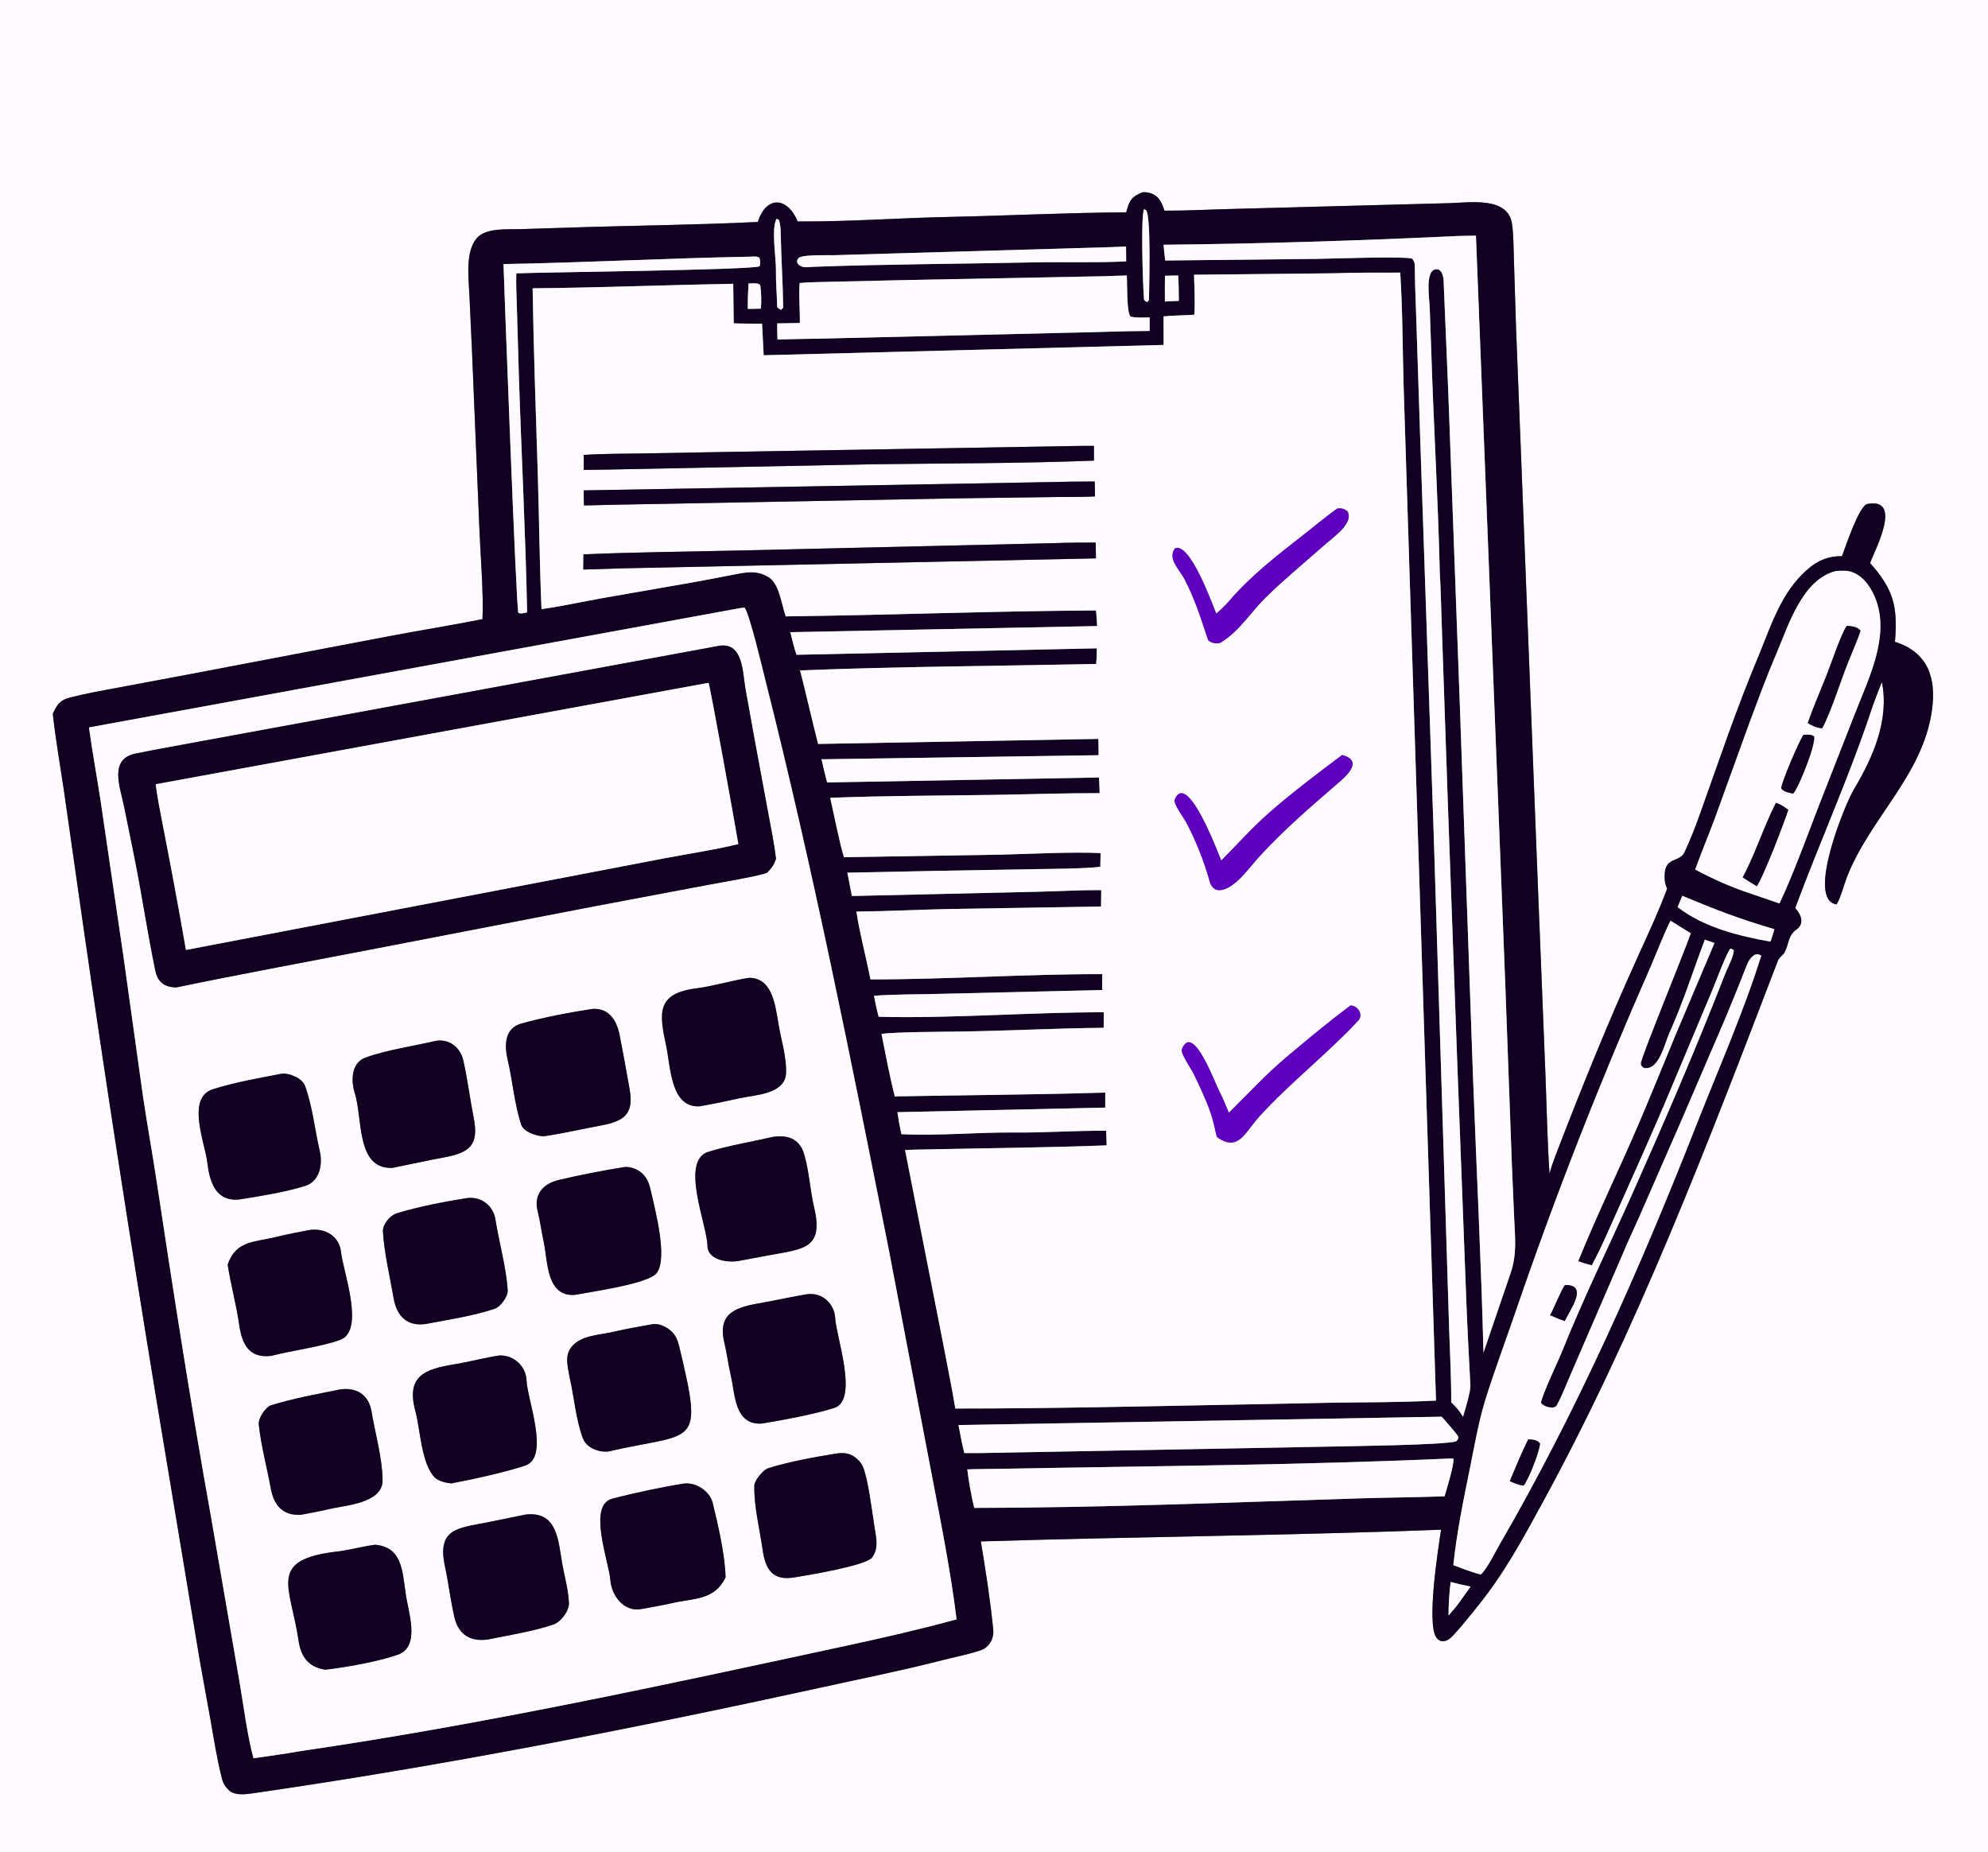 <?xml version="1.0" encoding="UTF-8"?> <svg xmlns="http://www.w3.org/2000/svg" width="161" height="150" viewBox="0 0 161 150" fill="none"><rect x="0" y="0" width="161" height="150" fill="#808080" stroke="none"/><g clip-path="url(#clip0_446_3890)"><path d="M0 0H161V161H0V0ZM92.56 15.565C91.625 15.921 91.458 16.242 91.208 17.197C86.419 17.223 81.643 17.468 76.855 17.568C72.776 17.654 68.683 17.962 64.601 17.935C63.776 15.94 62.053 15.821 61.375 17.976C56.239 18.227 50.844 18.269 45.655 18.448L42.095 18.558C41.03 18.587 39.32 18.442 38.598 19.303C37.67 20.41 37.955 22.511 38.016 23.904L38.218 28.28L38.821 42.772C38.902 44.848 39.177 48.162 39.074 50.144C36.596 50.637 34.073 51.042 31.586 51.51L16.05 54.473L9.794 55.647C8.413 55.902 7.02 56.145 5.66 56.496C4.85 56.705 4.614 57.059 4.278 57.803C4.494 59.857 4.886 62.051 5.187 64.097L6.642 74.29C8.527 87.402 10.529 100.335 12.676 113.406L16.169 134.424L17.074 139.435C17.334 140.933 17.577 142.449 17.945 143.928C18.058 144.412 18.206 144.669 18.561 145.007C18.979 145.403 19.813 145.33 20.348 145.253C35.864 143.017 51.283 139.99 66.596 136.647C69.713 135.954 72.847 135.334 75.943 134.548C77.074 134.25 78.301 134.022 79.406 133.658C80.101 133.43 80.508 132.706 80.44 132.006C80.21 129.666 79.82 127.148 79.433 124.836C91.829 124.454 104.331 124.359 116.706 123.886C116.468 125.464 115.52 131.467 116.321 132.612C116.434 132.773 116.591 132.897 116.793 132.915C117.15 132.948 117.443 132.7 117.672 132.46C118.338 131.759 118.938 130.971 119.554 130.226C121.803 127.46 123.233 124.792 124.938 121.667C132.588 107.654 138.288 92.682 143.986 77.8C144.085 77.541 144.386 77.375 144.523 77.136C144.887 76.45 144.794 75.764 145.483 75.282C146.182 74.791 145.839 74.026 145.385 73.54C147.358 68.224 149.692 63.056 151.493 57.674C151.767 56.853 152.077 56.035 152.404 55.233C153.031 58.277 151.679 61.367 150.142 63.923C149.393 65.169 146.257 72.893 148.734 73.243C149.087 72.677 149.317 71.693 149.57 71.043C151.434 66.255 155.722 62.8 156.46 57.528C156.82 54.953 156.179 52.844 153.464 51.977C153.697 49.126 153.367 47.753 151.448 45.598C151.901 44.419 154.096 40.29 151.233 40.814C150.56 40.937 149.424 44.383 149.176 45.041C147.789 45.042 146.893 45.567 145.929 46.539C144.084 48.398 143.326 50.974 142.327 53.355C140.624 57.41 139.214 61.619 137.733 65.76C137.343 66.855 136.906 68.008 136.41 69.053C135.99 69.887 134.747 69.324 134.814 71.072C134.83 71.478 134.847 71.559 135.012 71.973C134.327 73.825 133.456 75.684 132.636 77.489C130.243 82.754 128.062 88.15 125.988 93.549C125.797 94.046 125.62 94.548 125.49 95.063C125.307 92.402 125.261 89.582 125.153 86.905L124.575 72.447L123.322 40.42L122.779 26.565L122.607 21.077C122.575 20.187 122.58 18.955 122.446 18.101C122.105 15.914 119.028 16.407 117.444 16.451L113.06 16.569L99.727 16.924C97.936 16.966 96.088 17.071 94.305 17.063C94.024 16.136 93.607 15.554 92.56 15.565Z" fill="#FDFBFF"></path><path d="M91.208 17.197C91.458 16.242 91.625 15.921 92.56 15.565C93.607 15.554 94.024 16.136 94.305 17.062C96.088 17.071 97.936 16.966 99.727 16.924L113.06 16.568L117.444 16.451C119.028 16.407 122.105 15.914 122.447 18.1C122.58 18.954 122.575 20.186 122.607 21.076L122.779 26.565L123.322 40.42L124.575 72.447L125.154 86.904C125.261 89.582 125.307 92.401 125.49 95.062C125.621 94.547 125.798 94.046 125.989 93.549C128.062 88.149 130.243 82.754 132.636 77.488C133.456 75.683 134.327 73.824 135.012 71.973C134.847 71.558 134.83 71.477 134.814 71.072C134.747 69.324 135.99 69.887 136.41 69.053C136.906 68.007 137.344 66.855 137.733 65.76C139.214 61.618 140.625 57.41 142.327 53.355C143.326 50.974 144.085 48.398 145.929 46.539C146.893 45.567 147.789 45.042 149.176 45.041C149.424 44.383 150.56 40.937 151.233 40.814C154.096 40.289 151.901 44.419 151.448 45.597C153.367 47.752 153.697 49.126 153.465 51.977C156.179 52.844 156.82 54.953 156.46 57.527C155.723 62.8 151.434 66.254 149.57 71.042C149.317 71.693 149.087 72.676 148.734 73.243C146.258 72.893 149.393 65.169 150.142 63.922C151.679 61.366 153.031 58.277 152.404 55.232C152.078 56.034 151.767 56.852 151.493 57.674C149.692 63.056 147.358 68.223 145.385 73.54C145.84 74.026 146.182 74.791 145.483 75.281C144.794 75.764 144.887 76.45 144.523 77.136C144.386 77.374 144.085 77.54 143.986 77.799C138.288 92.681 132.589 107.654 124.939 121.667C123.233 124.791 121.803 127.46 119.554 130.225C118.938 130.971 118.339 131.759 117.672 132.46C117.443 132.7 117.151 132.947 116.794 132.915C116.591 132.897 116.434 132.773 116.322 132.612C115.52 131.467 116.469 125.464 116.706 123.886C104.331 124.358 91.829 124.454 79.433 124.835C79.82 127.148 80.211 129.665 80.44 132.006C80.508 132.706 80.101 133.429 79.406 133.658C78.301 134.021 77.075 134.25 75.943 134.548C72.847 135.334 69.713 135.954 66.596 136.647C51.283 139.99 35.864 143.016 20.348 145.252C19.813 145.329 18.979 145.403 18.561 145.006C18.206 144.669 18.058 144.411 17.945 143.928C17.577 142.449 17.334 140.932 17.074 139.435L16.169 134.424L12.677 113.406C10.529 100.335 8.527 87.402 6.642 74.29L5.187 64.097C4.886 62.05 4.494 59.857 4.278 57.802C4.614 57.058 4.85 56.704 5.66 56.495C7.02 56.145 8.413 55.901 9.794 55.647L16.05 54.472L31.586 51.51C34.073 51.041 36.596 50.636 39.074 50.144C39.177 48.162 38.903 44.847 38.821 42.772L38.219 28.28L38.016 23.904C37.955 22.511 37.67 20.41 38.598 19.302C39.32 18.441 41.03 18.587 42.095 18.558L45.655 18.448C50.844 18.268 56.239 18.227 61.375 17.976C62.053 15.821 63.776 15.94 64.601 17.935C68.683 17.962 72.776 17.654 76.855 17.568C81.643 17.468 86.419 17.223 91.208 17.197ZM92.653 16.935C92.368 17.578 92.56 23.106 92.644 24.211C92.657 24.379 92.801 24.409 92.929 24.462C92.97 24.402 93.01 24.343 93.052 24.284C93.059 23.294 93.238 17.563 92.822 17.028L92.653 16.935ZM62.888 17.719C62.443 18.508 62.859 20.911 62.841 21.897C62.824 22.814 62.92 23.914 62.942 24.844C62.95 24.959 63.177 25.046 63.273 25.087C63.324 25.029 63.376 24.971 63.427 24.912C63.404 22.914 63.262 20.853 63.227 18.851C63.219 18.404 63.175 18.064 63.074 17.793L62.888 17.719ZM117.552 19.137C109.946 19.491 101.832 19.749 94.231 19.821C94.272 20.248 94.312 20.671 94.365 21.098L106.678 20.966C107.737 20.949 113.904 20.733 114.376 20.957C114.48 21.121 114.576 21.259 114.577 21.461C114.582 22.69 114.629 23.914 114.675 25.14L115.041 36.245L116.113 67.675L117.106 99.486L117.363 107.743C117.43 109.643 117.538 111.677 117.527 113.567C117.987 114.018 118.133 114.182 118.485 114.74C118.652 114.147 119.108 112.729 119.08 112.175C118.957 109.776 118.823 107.37 118.736 104.968L118.024 86.232L117.262 65.246L116.789 51.42C116.723 49.718 116.696 47.945 116.6 46.253C116.463 40.473 116.114 34.596 115.925 28.807L115.786 24.854C115.761 24.23 115.438 22.141 116.141 21.849C116.731 21.603 116.933 22.409 116.915 22.826C117.042 25.83 117.168 28.837 117.293 31.843L118.216 56.837L119.299 87.4C119.578 94.796 119.953 102.14 120.14 109.553C120.859 107.414 121.6 105.283 122.325 103.147C122.863 101.563 122.703 100.303 122.628 98.664L122.445 94.43L121.9 79.514L119.531 19.085C118.918 19.099 118.153 19.094 117.552 19.137ZM90.031 20.012L72.914 20.51L67.607 20.666C66.96 20.682 65.092 20.589 64.663 20.895C64.516 21.197 64.526 21.049 64.596 21.349C64.942 21.738 65.309 21.634 65.792 21.611C71.729 21.388 77.661 21.378 83.599 21.25C86.049 21.197 88.784 21.293 91.205 21.168L91.194 19.963L90.031 20.012ZM60.633 20.79C54.031 20.91 47.392 21.268 40.776 21.386C40.847 23.577 41.803 49.255 41.979 49.63C42.216 49.736 42.385 49.652 42.69 49.591C42.568 43.3 42.222 36.704 42.02 30.376L41.853 24.666C41.837 23.917 41.774 22.866 41.816 22.137C44.107 22.042 61.032 21.865 61.525 21.563C61.576 21.228 61.589 21.206 61.508 20.885C61.319 20.715 60.959 20.788 60.633 20.79ZM107.944 22.132L96.699 22.249C96.73 23.277 96.794 24.478 96.723 25.487C95.955 25.542 94.953 25.545 94.231 25.624L94.237 27.934L61.847 28.77L61.718 26.213C60.963 26.208 60.174 26.215 59.423 26.184L59.381 22.984C54 23.075 48.487 23.301 43.135 23.347C43.215 28.384 43.397 33.467 43.556 38.503C43.669 42.099 43.695 45.734 43.856 49.331C45.471 49.106 47.218 48.723 48.839 48.431L56.176 47.153C57.357 46.936 58.528 46.71 59.727 46.476C60.7 46.286 61.49 46.224 62.365 46.824C63.135 47.419 63.308 49.008 63.636 49.919C71.99 49.817 80.378 49.485 88.759 49.439C88.798 49.865 88.841 50.273 88.85 50.702L64.004 51.197C64.155 51.798 64.304 52.448 64.504 53.029L88.827 52.507C88.819 52.931 88.822 53.35 88.767 53.77C80.834 53.94 72.713 53.976 64.797 54.293C65.302 56.276 65.75 58.273 66.255 60.249L88.948 59.841C88.957 60.273 88.973 60.731 88.97 61.161L66.533 61.491C66.675 62.144 66.812 62.724 66.986 63.367L89 62.967C89.02 63.377 89.052 63.825 89.055 64.233C86.205 64.229 83.34 64.331 80.488 64.375C76.099 64.442 71.617 64.438 67.233 64.611C67.528 65.898 67.988 68.255 68.347 69.425L81.101 69.213C83.435 69.158 86.847 68.977 89.134 69.089L89.109 70.197C87.735 70.363 85.136 70.364 83.722 70.389L75.724 70.53L68.624 70.675L68.99 72.564L84.148 72.216C85.79 72.181 87.554 72.074 89.183 72.087C89.177 72.523 89.18 72.982 89.166 73.415L76.788 73.618C74.338 73.671 71.795 73.806 69.356 73.823C69.615 75.57 70.15 77.543 70.493 79.319C76.736 79.325 83.112 78.874 89.265 78.894L89.263 80.176L76.27 80.486C74.706 80.53 72.267 80.52 70.779 80.644C70.897 81.236 71.003 81.764 71.157 82.346C77.042 82.494 83.454 81.974 89.387 81.98L89.383 83.238C85.485 83.272 81.505 83.492 77.59 83.542C76.361 83.558 72.398 83.574 71.388 83.735C71.723 85.399 72.048 87.155 72.461 88.794C78.135 88.689 83.843 88.657 89.509 88.485L89.51 89.7L72.678 90.071C72.77 90.722 72.857 91.212 72.999 91.853C76.014 92.002 79.167 91.689 82.198 91.718C84.647 91.742 87.132 91.553 89.582 91.577L89.625 92.758C84.839 92.94 80.038 92.982 75.249 93.082C74.603 93.096 73.942 93.101 73.298 93.139L76.337 108.585C76.67 110.371 77.079 112.297 77.367 114.073C85.179 114.078 93.232 113.878 101.049 113.736L107.909 113.599C110.715 113.565 113.492 113.573 116.297 113.43L114.189 47.539L113.669 31.092C113.588 28.199 113.589 24.943 113.399 22.078C111.633 22.075 109.709 22.071 107.944 22.132ZM89.467 22.368L73.101 22.687L67.33 22.818C66.583 22.842 65.483 22.846 64.759 22.92C64.676 23.975 64.793 25.087 64.777 26.155C64.165 26.168 63.552 26.183 62.941 26.187C62.946 26.608 62.94 27.08 62.972 27.496C64.096 27.471 65.238 27.436 66.361 27.427L86.474 26.949C88.697 26.912 90.875 26.813 93.107 26.802L93.108 25.706C92.649 25.712 91.985 25.75 91.561 25.641C91.223 25.276 91.306 22.996 91.255 22.312C90.662 22.33 90.059 22.343 89.467 22.368ZM94.345 22.335C94.341 23.027 94.331 23.728 94.341 24.418L95.471 24.366C95.463 23.679 95.461 22.995 95.422 22.309C95.069 22.316 94.697 22.317 94.345 22.335ZM60.621 22.96C60.575 23.695 60.553 24.284 60.56 25.019L61.619 24.998C61.675 24.488 61.662 23.567 61.562 23.067C61.358 22.891 60.922 22.948 60.621 22.96ZM148.709 46.241C145.95 46.901 144.835 50.673 143.843 52.983C143.042 54.847 142.327 56.809 141.617 58.71L138.859 66.328C138.361 67.68 137.76 69.086 137.286 70.421C138.843 71.241 140.152 71.831 141.836 72.388L144.115 73.168C145.358 70.544 146.66 66.847 147.767 64.061L150.232 57.771C151.308 55.008 153.031 51.621 151.941 48.623C151.617 47.732 151.045 46.797 150.156 46.4C149.641 46.166 149.263 46.221 148.709 46.241ZM60.014 49.234L7.206 58.913C7.479 60.923 7.838 62.818 8.14 64.808L9.986 77.382L11.581 88.792C11.916 91.053 12.331 93.325 12.674 95.595C14.056 104.733 15.479 113.882 17.112 122.979L19.388 136.159C19.705 137.982 20.046 140.681 20.529 142.395C21.752 142.212 23.149 142.037 24.352 141.813C39.05 139.673 53.929 136.435 68.459 133.3C71.416 132.662 74.558 131.945 77.469 131.145C76.97 126.998 75.963 122.096 75.181 117.98L71.972 101.161C68.898 85.73 65.844 70.37 61.99 55.106C61.778 54.267 60.694 49.678 60.299 49.206L60.014 49.234ZM136.239 72.547L135.864 73.462C137.975 75.103 140.824 75.804 143.38 76.261C143.501 75.912 143.612 75.609 143.698 75.249C140.818 74.407 138.98 73.688 136.239 72.547ZM135.288 74.563C134.66 75.819 134.169 77.177 133.599 78.472C129.616 87.523 125.987 96.762 122.783 106.117C121.952 108.542 121.058 110.923 120.291 113.37C119.728 115.197 119.405 117.142 119.021 119.014C118.499 121.563 117.97 124.169 117.698 126.759C118.291 126.974 119.351 127.395 119.931 127.513C120.448 127.037 121.1 125.684 121.469 125.046C127.736 114.237 132.833 102.688 137.4 91.071C139.149 86.624 141.216 81.935 142.637 77.397C142.324 77.247 142.483 77.275 142.142 77.307C141.797 77.509 141.608 77.806 141.461 78.178C140.908 79.582 140.356 80.972 139.773 82.365L136.238 90.584L132.721 98.626C132.294 99.598 131.782 100.655 131.388 101.626L127.236 111.224C126.86 112.081 126.526 113 126.073 113.815C125.881 114.161 125.023 113.958 124.796 113.61C124.876 112.98 126.166 110.298 126.514 109.43C128.243 105.112 130.323 100.88 132.221 96.623C134.818 90.796 137.367 84.891 139.682 78.948C139.873 78.458 140.492 77.289 140.398 76.919L140.148 76.821C139.924 76.925 138.891 79.672 138.733 80.051L135.365 88.069C133.721 92.001 131.943 95.893 130.211 99.788C129.804 100.703 129.383 101.592 128.913 102.477C128.531 102.373 128.182 102.289 127.815 102.137C129.324 98.402 131.171 94.624 132.76 90.901C133.786 88.497 134.737 86.124 135.737 83.719L138.849 76.373C138.59 76.281 138.33 76.187 138.069 76.1C137.116 78.609 136.314 81.18 135.205 83.634C134.818 84.492 134.354 86.761 133.116 86.481C132.966 86.364 132.903 86.338 132.879 86.134C132.837 85.777 136.495 76.892 136.927 75.584L135.288 74.563ZM116.739 114.734L77.62 115.409C77.759 116.088 77.921 117.031 78.097 117.68L79.273 117.681L107.645 117.156C108.953 117.127 117.051 117.03 117.924 116.729C118.121 116.505 118.07 116.63 118.105 116.35C118.045 116.2 116.818 114.773 116.739 114.734ZM117.503 118.116C105.342 118.663 93.158 118.724 80.989 118.955C80.11 118.971 79.215 118.965 78.338 119.001C78.439 119.927 78.677 121.21 78.899 122.12C89.284 122.11 99.716 121.669 110.095 121.349C112.395 121.278 114.695 121.267 116.994 121.18C117.136 120.67 117.805 118.521 117.702 118.131L117.503 118.116ZM117.485 128.116C117.37 128.972 117.309 129.965 117.313 130.833C117.573 130.526 117.911 130.152 118.139 129.831L119.097 128.492C118.562 128.376 118.01 128.266 117.485 128.116Z" fill="#110021"></path><path d="M92.928 24.462C92.801 24.41 92.657 24.38 92.644 24.212C92.56 23.107 92.368 17.579 92.653 16.936L92.822 17.028C93.238 17.564 93.059 23.294 93.052 24.285C93.01 24.344 92.97 24.403 92.928 24.462Z" fill="#FDFBFF"></path><path d="M63.272 25.087C63.177 25.046 62.949 24.959 62.941 24.844C62.92 23.914 62.824 22.814 62.841 21.897C62.859 20.911 62.443 18.508 62.888 17.719L63.074 17.793C63.175 18.064 63.218 18.404 63.226 18.851C63.262 20.853 63.403 22.914 63.427 24.912C63.375 24.971 63.324 25.029 63.272 25.087Z" fill="#FDFBFF"></path><path d="M94.231 19.821C101.832 19.749 109.946 19.492 117.552 19.137C118.153 19.094 118.918 19.099 119.531 19.086L121.9 79.515L122.445 94.43L122.628 98.665C122.703 100.303 122.864 101.563 122.325 103.147C121.6 105.283 120.859 107.415 120.14 109.553C119.953 102.141 119.578 94.796 119.299 87.4L118.216 56.837L117.293 31.843C117.168 28.837 117.042 25.831 116.915 22.826C116.933 22.409 116.731 21.603 116.141 21.849C115.438 22.142 115.761 24.23 115.786 24.854L115.925 28.807C116.114 34.596 116.463 40.474 116.6 46.254C116.696 47.946 116.723 49.718 116.789 51.42L117.262 65.246L118.024 86.232L118.736 104.968C118.823 107.37 118.957 109.776 119.08 112.175C119.108 112.729 118.652 114.147 118.485 114.74C118.133 114.183 117.987 114.019 117.527 113.567C117.538 111.677 117.43 109.643 117.363 107.743L117.106 99.486L116.113 67.676L115.041 36.245L114.675 25.14C114.629 23.914 114.582 22.69 114.577 21.462C114.576 21.259 114.48 21.121 114.376 20.957C113.904 20.733 107.737 20.95 106.678 20.966L94.365 21.098C94.312 20.672 94.272 20.248 94.231 19.821Z" fill="#FDFBFF"></path><path d="M65.792 21.612C65.309 21.635 64.942 21.739 64.596 21.35C64.526 21.05 64.516 21.198 64.663 20.896C65.092 20.59 66.96 20.683 67.607 20.666L72.914 20.511L90.031 20.012L91.193 19.964L91.205 21.169C88.784 21.294 86.048 21.198 83.599 21.251C77.661 21.379 71.728 21.389 65.792 21.612Z" fill="#FDFBFF"></path><path d="M40.775 21.387C47.392 21.269 54.031 20.911 60.633 20.791C60.959 20.789 61.319 20.715 61.508 20.886C61.588 21.207 61.576 21.229 61.524 21.564C61.032 21.866 44.107 22.043 41.816 22.138C41.774 22.866 41.837 23.918 41.853 24.667L42.02 30.376C42.222 36.705 42.568 43.301 42.69 49.592C42.385 49.653 42.216 49.737 41.978 49.631C41.803 49.255 40.847 23.577 40.775 21.387Z" fill="#FDFBFF"></path><path d="M96.699 22.249L107.944 22.133C109.709 22.072 111.633 22.075 113.399 22.079C113.589 24.944 113.588 28.199 113.669 31.093L114.189 47.539L116.296 113.43C113.492 113.573 110.715 113.566 107.909 113.599L101.049 113.737C93.232 113.878 85.179 114.079 77.367 114.073C77.078 112.298 76.67 110.372 76.336 108.585L73.297 93.14C73.942 93.102 74.603 93.097 75.249 93.083C80.038 92.982 84.839 92.941 89.625 92.759L89.582 91.577C87.132 91.554 84.647 91.743 82.198 91.719C79.167 91.689 76.014 92.003 72.999 91.853C72.857 91.212 72.77 90.723 72.678 90.071L89.51 89.701L89.509 88.485C83.842 88.657 78.135 88.69 72.461 88.794C72.048 87.155 71.723 85.399 71.388 83.736C72.398 83.575 76.36 83.559 77.589 83.543C81.504 83.493 85.485 83.272 89.383 83.239L89.387 81.98C83.454 81.975 77.042 82.495 71.157 82.347C71.003 81.765 70.896 81.236 70.779 80.645C72.266 80.521 74.706 80.531 76.27 80.486L89.263 80.177L89.265 78.895C83.112 78.874 76.735 79.326 70.493 79.319C70.15 77.544 69.615 75.57 69.355 73.823C71.795 73.807 74.338 73.672 76.788 73.618L89.166 73.415C89.18 72.982 89.177 72.523 89.183 72.088C87.554 72.075 85.79 72.181 84.148 72.217L68.99 72.565L68.624 70.676L75.724 70.531L83.722 70.39C85.136 70.365 87.735 70.364 89.108 70.198L89.133 69.09C86.847 68.977 83.435 69.159 81.1 69.214L68.347 69.425C67.988 68.256 67.528 65.899 67.233 64.612C71.617 64.439 76.099 64.442 80.487 64.375C83.34 64.332 86.205 64.229 89.055 64.234C89.052 63.826 89.02 63.378 89 62.967L66.985 63.368C66.812 62.724 66.675 62.144 66.533 61.492L88.97 61.161C88.972 60.731 88.957 60.273 88.948 59.841L66.255 60.25C65.75 58.274 65.302 56.276 64.797 54.294C72.713 53.977 80.834 53.94 88.767 53.771C88.822 53.35 88.818 52.932 88.827 52.507L64.504 53.029C64.304 52.449 64.154 51.798 64.003 51.198L88.849 50.703C88.841 50.274 88.798 49.866 88.759 49.439C80.378 49.486 71.99 49.818 63.636 49.919C63.307 49.009 63.135 47.42 62.364 46.824C61.49 46.224 60.7 46.286 59.727 46.477C58.528 46.711 57.357 46.937 56.176 47.153L48.839 48.432C47.217 48.724 45.471 49.106 43.855 49.332C43.695 45.735 43.669 42.099 43.556 38.504C43.397 33.468 43.214 28.385 43.134 23.348C48.487 23.302 53.999 23.076 59.381 22.985L59.422 26.185C60.174 26.215 60.963 26.209 61.718 26.214L61.847 28.771L94.237 27.935L94.23 25.624C94.952 25.546 95.954 25.543 96.722 25.488C96.794 24.479 96.73 23.278 96.699 22.249ZM87.027 36.12L58.594 36.605L51.986 36.724C50.577 36.744 48.671 36.744 47.278 36.846L47.273 38.054L49.066 38.033L70.689 37.599C76.648 37.521 82.635 37.537 88.593 37.304L88.594 36.112C88.082 36.113 87.535 36.105 87.027 36.12ZM85.825 39.029L47.276 39.716C47.28 40.111 47.273 40.544 47.302 40.935L50.057 40.871L77.225 40.364L85.46 40.253C86.449 40.236 87.715 40.261 88.678 40.204L88.659 38.996C87.727 39.005 86.752 39 85.825 39.029ZM108.3 41.181C107.384 41.837 106.523 42.565 105.641 43.253C103.497 44.925 101.334 46.591 99.553 48.66C99.23 49.035 98.879 49.378 98.495 49.694C98.114 48.746 96.37 43.929 95.169 44.401C94.531 45.213 95.473 46.082 95.902 46.854C96.783 48.536 97.226 50 97.814 51.766C97.921 52.084 98.673 52.205 98.913 52.008C100.425 51.067 101.336 49.509 102.597 48.295C104.005 46.921 105.53 45.667 107.003 44.363C107.498 43.924 108.054 43.502 108.523 43.043C108.936 42.639 109.482 41.952 109.104 41.381C108.815 41.2 108.662 41.136 108.3 41.181ZM85.585 43.981L59.75 44.586C55.654 44.679 51.333 44.717 47.254 44.896L47.241 46.126L50.529 46.024L88.757 45.221L88.736 43.941C87.715 43.95 86.597 43.938 85.585 43.981ZM108.695 61.145C106.741 62.604 104.575 64.249 102.75 65.85C101.464 66.979 100.119 68.465 98.905 69.695C98.643 69.079 96.139 62.339 95.132 64.761C95.002 65.073 95.879 66.257 96.083 66.626C96.926 68.264 97.499 69.727 98.002 71.493C98.064 71.712 98.306 72.02 98.541 72.07C99.774 72.314 101.157 70.281 101.917 69.448C103.928 67.241 106.137 65.341 108.395 63.397C109.103 62.786 110.416 61.6 108.695 61.145ZM109.386 81.425C107.621 82.731 105.901 84.17 104.218 85.582C102.555 86.975 101.063 88.604 99.522 90.122C99.335 89.697 98.991 88.823 98.813 88.511C98.443 87.864 96.616 82.705 95.711 84.983C95.589 85.289 96.469 86.572 96.647 86.916C97.151 87.967 97.674 89.063 98.056 90.165C98.272 90.785 98.382 91.454 98.55 92.08C100.289 93.339 100.813 91.714 101.985 90.426C104.497 87.663 107.484 85.362 110.007 82.649C110.399 82.228 110.057 81.492 109.386 81.425Z" fill="#FDFBFF"></path><path d="M64.759 22.92C65.483 22.846 66.583 22.843 67.33 22.819L73.101 22.687L89.466 22.369C90.059 22.343 90.662 22.331 91.255 22.312C91.305 22.997 91.222 25.276 91.561 25.641C91.985 25.751 92.649 25.712 93.108 25.707L93.107 26.802C90.875 26.813 88.696 26.913 86.474 26.949L66.361 27.427C65.237 27.436 64.096 27.472 62.971 27.496C62.94 27.081 62.946 26.608 62.941 26.188C63.552 26.184 64.165 26.168 64.776 26.155C64.793 25.087 64.675 23.976 64.759 22.92Z" fill="#FDFBFF"></path><path d="M94.341 24.419C94.331 23.728 94.341 23.027 94.344 22.335C94.697 22.317 95.068 22.317 95.422 22.31C95.461 22.995 95.463 23.68 95.471 24.366L94.341 24.419Z" fill="#FDFBFF"></path><path d="M60.56 25.02C60.553 24.285 60.575 23.696 60.621 22.961C60.922 22.948 61.358 22.892 61.561 23.067C61.661 23.567 61.675 24.489 61.618 24.999L60.56 25.02Z" fill="#FDFBFF"></path><path d="M47.278 36.845C48.672 36.744 50.578 36.743 51.986 36.723L58.594 36.605L87.027 36.12C87.535 36.104 88.083 36.113 88.595 36.112L88.593 37.304C82.635 37.536 76.648 37.521 70.689 37.599L49.066 38.032L47.273 38.054L47.278 36.845Z" fill="#110021"></path><path d="M47.276 39.715L85.825 39.029C86.752 38.999 87.727 39.004 88.659 38.995L88.678 40.204C87.715 40.261 86.449 40.236 85.46 40.252L77.225 40.364L50.057 40.871L47.302 40.935C47.273 40.543 47.28 40.111 47.276 39.715Z" fill="#110021"></path><path d="M98.495 49.694C98.879 49.378 99.23 49.035 99.553 48.66C101.334 46.591 103.497 44.924 105.641 43.252C106.523 42.564 107.384 41.837 108.301 41.181C108.663 41.136 108.815 41.2 109.104 41.381C109.483 41.952 108.936 42.638 108.523 43.043C108.054 43.502 107.498 43.924 107.003 44.363C105.531 45.666 104.005 46.921 102.598 48.295C101.336 49.509 100.426 51.066 98.913 52.008C98.674 52.205 97.921 52.084 97.815 51.765C97.226 49.999 96.783 48.536 95.903 46.854C95.473 46.082 94.532 45.212 95.169 44.401C96.37 43.929 98.114 48.746 98.495 49.694Z" fill="#5F00BE"></path><path d="M47.254 44.896C51.333 44.717 55.654 44.679 59.75 44.586L85.585 43.981C86.597 43.938 87.716 43.95 88.736 43.941L88.757 45.221L50.529 46.025L47.241 46.127L47.254 44.896Z" fill="#110021"></path><path d="M137.286 70.421C137.76 69.086 138.36 67.68 138.859 66.328L141.617 58.71C142.327 56.809 143.042 54.847 143.843 52.983C144.834 50.673 145.95 46.901 148.709 46.241C149.263 46.221 149.641 46.166 150.156 46.4C151.045 46.797 151.617 47.732 151.941 48.623C153.03 51.621 151.308 55.008 150.232 57.771L147.767 64.061C146.66 66.847 145.358 70.544 144.115 73.168L141.835 72.388C140.152 71.831 138.842 71.241 137.286 70.421ZM149.562 50.686C149.126 51.286 148.271 53.824 147.921 54.7C147.44 55.904 146.819 57.356 146.401 58.562C146.804 58.788 147.099 58.936 147.57 58.983C148.328 57.58 149.16 54.82 149.82 53.259C150.001 52.832 150.577 51.456 150.674 51.074C150.423 50.745 149.948 50.709 149.562 50.686ZM146.057 59.512C145.678 60.07 144.353 63.174 144.249 63.826C144.409 64.134 144.885 64.189 145.217 64.273C145.652 63.84 147.1 60.207 146.906 59.633C146.664 59.458 146.368 59.503 146.057 59.512ZM143.824 65.015C142.856 66.926 142.084 69.316 141.134 71.056L142.266 71.771C142.742 71.186 144.547 66.494 144.823 65.587C144.432 65.3 144.296 65.19 143.824 65.015Z" fill="#FDFBFF"></path><path d="M7.206 58.913L60.014 49.235L60.299 49.207C60.694 49.678 61.777 54.267 61.989 55.107C65.844 70.371 68.897 85.731 71.972 101.162L75.181 117.98C75.963 122.097 76.969 126.999 77.469 131.146C74.557 131.946 71.416 132.662 68.458 133.3C53.929 136.436 39.049 139.674 24.352 141.814C23.149 142.038 21.752 142.213 20.529 142.396C20.046 140.681 19.704 137.982 19.387 136.16L17.112 122.98C15.479 113.883 14.055 104.733 12.674 95.595C12.331 93.325 11.916 91.054 11.58 88.793L9.986 77.383L8.14 64.808C7.838 62.818 7.479 60.924 7.206 58.913ZM58.245 52.302L28.062 57.867L16.091 60.065C14.384 60.39 12.684 60.679 10.98 61.028C8.8 61.473 9.726 63.735 10.053 65.337L10.935 69.678C11.518 72.631 11.964 75.637 12.574 78.589C12.774 79.553 13.31 79.936 14.258 79.974C19.408 78.901 24.564 77.954 29.726 76.957L48.209 73.385L57.479 71.636C58.348 71.474 61.441 70.949 62.119 70.686C62.499 70.286 62.656 70.086 62.844 69.563C62.699 68.302 62.408 66.891 62.175 65.632L61.05 59.565L60.37 55.787C60.131 54.401 60.178 51.997 58.245 52.302ZM60.66 79.191C59.368 79.389 57.639 79.889 56.435 80.039C53.166 80.447 53.365 81.999 53.952 84.711C54.313 86.383 54.301 89.75 56.669 89.594C57.736 89.413 58.812 89.184 59.905 88.941C61.104 88.676 63.577 88.628 63.658 86.919C63.721 85.585 63.195 84 63.005 82.666C62.757 81.279 62.503 79.192 60.66 79.191ZM47.983 81.71C46.116 81.993 44.053 82.39 42.242 82.886C40.828 83.273 40.849 84.696 41.115 85.832C41.519 87.558 41.659 89.395 42.209 91.082C42.396 91.663 43.481 92.031 44.047 92.022C45.58 91.801 47.13 91.434 48.617 91.161C50.575 90.8 51.361 90.233 50.979 88.154C50.727 86.78 50.487 85.356 50.208 83.981C50.01 82.778 49.406 81.618 47.983 81.71ZM35.327 84.287C33.491 84.728 31.408 85.005 29.63 85.638C28.454 86.056 28.419 87.457 28.712 88.472C29.394 90.46 28.792 94.72 31.779 94.581C33.127 94.312 34.616 93.986 35.932 93.741C38.05 93.346 38.805 92.753 38.356 90.491C38.068 89.033 37.867 87.442 37.544 85.976C37.334 84.89 36.469 84.132 35.327 84.287ZM22.752 86.969C21.033 87.296 18.889 87.681 17.225 88.22C15.068 88.918 16.605 92.599 16.786 94.115C16.971 95.664 17.422 97.31 19.357 97.145C21.086 96.873 23.037 96.56 24.697 96.05C25.903 95.679 26.147 94.282 25.895 93.209C25.486 91.471 25.312 89.598 24.695 87.922C24.479 87.325 23.379 86.847 22.752 86.969ZM62.623 92.07C61.093 92.419 58.81 92.816 57.343 93.293C55.062 94.033 57.272 99.225 57.294 100.896C57.308 101.999 58.783 102.271 59.764 102.13C60.562 101.982 61.632 101.778 62.346 101.648C65.185 101.13 66.737 101.099 65.909 97.672C65.642 96.567 65.513 94.829 65.179 93.682C64.873 92.329 63.944 91.879 62.623 92.07ZM50.534 94.522C48.761 94.812 47.005 95.144 45.219 95.571C44.017 95.859 43.189 96.725 43.546 98.098C43.719 98.765 43.864 99.829 44.027 100.547C44.37 102.067 44.208 105.04 46.557 104.868C47.887 104.612 52.577 103.97 53.204 103.076C54.085 101.821 53.048 97.969 52.729 96.527C52.578 95.844 52.382 95.239 51.766 94.844C51.407 94.614 50.962 94.466 50.534 94.522ZM37.778 97.035C35.973 97.329 33.908 97.72 32.153 98.254C31.585 98.427 31.015 99.117 31.009 99.714C31.122 101.52 31.567 103.335 31.874 105.118C32.123 106.563 32.948 107.456 34.501 107.222C36.293 106.875 38.324 106.58 40.054 105.995C40.538 105.831 41.129 105.038 41.118 104.501C40.989 102.585 40.427 100.668 40.125 98.771C39.94 97.611 38.938 96.867 37.778 97.035ZM25 99.627C24.145 99.793 23.246 99.957 22.401 100.17C20.658 100.612 19.109 100.433 18.439 102.418C18.68 104.015 19.137 105.644 19.363 107.245C19.581 108.796 20.125 110.041 21.977 109.805C23.61 109.378 26.051 109.066 27.556 108.509C29.588 107.757 27.774 102.929 27.619 101.408C27.487 100.128 26.335 99.406 25 99.627ZM65.333 104.819C64.197 105.007 62.939 105.285 61.848 105.484C59.777 105.838 58.031 106.193 58.673 108.793C58.856 109.533 58.992 110.599 59.183 111.398C59.54 112.892 59.461 115.421 61.686 115.29C63.321 115.026 65.975 114.534 67.564 114.025C69.557 113.386 67.719 108.259 67.641 106.76C67.581 105.622 66.633 104.636 65.333 104.819ZM52.795 107.252C51.793 107.44 50.673 107.622 49.701 107.855C48.544 108.133 47.017 108.121 46.264 109.111C45.689 109.867 46.009 110.751 46.143 111.612C46.509 113.183 46.636 114.947 47.192 116.453C47.485 117.248 48.461 117.636 49.262 117.553C56.237 115.928 57.02 117.411 55.02 109.1C54.844 108.369 54.616 107.875 53.902 107.479C53.555 107.286 53.19 107.188 52.795 107.252ZM40.468 109.773C39.264 109.947 38.014 110.293 36.838 110.485C34.429 110.877 32.854 111.408 33.644 114.3C34.045 115.766 34.106 118.58 35.253 119.703C35.601 119.977 36.132 120.097 36.546 120.135C38.244 119.819 40.887 119.242 42.539 118.689C44.553 118.015 42.695 113.314 42.638 111.773C42.599 110.711 41.684 109.752 40.468 109.773ZM27.582 112.519C25.706 112.905 23.714 113.249 21.901 113.829C21.46 114.011 20.91 114.892 20.955 115.333C21.133 117.073 21.612 118.802 21.926 120.523C22.179 121.906 22.883 122.773 24.398 122.675C25.124 122.528 25.922 122.396 26.648 122.218C27.922 121.906 30.999 121.761 30.983 119.882C30.968 118.085 30.381 116.085 30.087 114.304C29.864 112.972 28.902 112.348 27.582 112.519ZM67.779 117.711C65.972 118.002 64.016 118.352 62.271 118.888C61.832 118.985 61.098 119.894 61.09 120.31C61.057 122.013 61.516 123.794 61.758 125.484C61.995 127.146 62.59 128.053 64.376 127.742C65.397 127.578 70.11 126.795 70.611 126.151C71.177 125.425 70.964 124.546 70.829 123.712C70.632 122.501 70.304 119.735 69.873 118.761C69.743 118.466 69.475 118.178 69.214 117.994C68.767 117.68 68.304 117.642 67.779 117.711ZM55.396 120.148C53.673 120.419 51.267 120.929 49.565 121.381C47.564 121.913 49.331 126.549 49.428 127.945C49.513 129.149 50.46 130.559 51.905 130.318C52.74 130.157 53.621 130.021 54.449 129.828C56.239 129.411 57.853 129.616 58.762 127.751C58.712 125.911 58.16 123.522 57.715 121.707C57.487 120.781 56.392 120.032 55.396 120.148ZM42.564 122.66L39.507 123.284C37.023 123.773 35.366 123.786 36.045 126.912C36.309 128.126 36.467 129.456 36.738 130.679C36.998 132.237 37.938 133.014 39.551 132.769C41.174 132.437 43.255 132.103 44.827 131.561C45.447 131.347 46.174 130.365 46.069 129.713C46.009 128.692 45.73 127.719 45.549 126.727C45.209 124.869 45.196 122.354 42.564 122.66ZM30.372 125.103C29.551 125.206 28.143 125.559 27.454 125.635C21.589 126.286 23.523 128.401 24.173 132.837C24.351 134.053 24.868 134.998 26.35 135.224C28.044 135.027 30.576 134.578 32.203 134.015C34.144 133.343 32.993 130.375 32.844 128.972C32.578 127.183 32.55 125.29 30.372 125.103Z" fill="#FDFBFF"></path><path d="M146.4 58.563C146.819 57.356 147.439 55.904 147.921 54.701C148.271 53.825 149.126 51.287 149.562 50.687C149.947 50.71 150.423 50.745 150.674 51.075C150.577 51.457 150.001 52.833 149.82 53.26C149.16 54.82 148.327 57.581 147.57 58.984C147.098 58.937 146.804 58.789 146.4 58.563Z" fill="#110021"></path><path d="M14.258 79.973C13.31 79.935 12.774 79.553 12.575 78.588C11.964 75.637 11.518 72.63 10.935 69.678L10.053 65.337C9.726 63.735 8.8 61.473 10.98 61.027C12.685 60.679 14.384 60.39 16.091 60.065L28.062 57.866L58.245 52.302C60.178 51.997 60.132 54.401 60.37 55.786L61.05 59.564L62.175 65.632C62.408 66.891 62.699 68.301 62.844 69.562C62.656 70.085 62.499 70.285 62.119 70.686C61.442 70.949 58.348 71.474 57.48 71.636L48.21 73.384L29.726 76.957C24.565 77.954 19.409 78.901 14.258 79.973ZM57.38 55.299L12.61 63.513C12.726 64.457 12.917 65.437 13.099 66.372C13.785 69.891 14.45 73.4 15.06 76.934L44.071 71.38L53.873 69.499C55.634 69.169 58.119 68.783 59.795 68.355C59.553 66.894 57.487 55.42 57.38 55.299Z" fill="#110021"></path><path d="M12.609 63.513L57.379 55.299C57.487 55.42 59.553 66.894 59.795 68.355C58.118 68.783 55.633 69.169 53.873 69.499L44.07 71.38L15.059 76.934C14.449 73.4 13.785 69.891 13.099 66.372C12.916 65.437 12.725 64.457 12.609 63.513Z" fill="#FDFBFF"></path><path d="M145.217 64.273C144.885 64.189 144.409 64.134 144.249 63.826C144.353 63.174 145.677 60.07 146.057 59.512C146.368 59.503 146.664 59.457 146.905 59.633C147.1 60.207 145.652 63.84 145.217 64.273Z" fill="#110021"></path><path d="M98.905 69.695C100.119 68.465 101.464 66.979 102.75 65.85C104.575 64.249 106.741 62.604 108.695 61.145C110.416 61.6 109.103 62.786 108.395 63.397C106.137 65.341 103.928 67.241 101.917 69.448C101.158 70.281 99.774 72.314 98.541 72.07C98.306 72.02 98.064 71.712 98.002 71.493C97.499 69.727 96.926 68.264 96.083 66.625C95.879 66.257 95.002 65.073 95.132 64.761C96.139 62.339 98.644 69.079 98.905 69.695Z" fill="#5F00BE"></path><path d="M141.134 71.057C142.084 69.317 142.856 66.926 143.824 65.016C144.296 65.191 144.432 65.301 144.823 65.588C144.547 66.494 142.742 71.186 142.266 71.771L141.134 71.057Z" fill="#110021"></path><path d="M135.864 73.462L136.239 72.547C138.98 73.688 140.818 74.407 143.698 75.249C143.612 75.609 143.501 75.912 143.38 76.261C140.824 75.804 137.974 75.103 135.864 73.462Z" fill="#FDFBFF"></path><path d="M117.698 126.759C117.97 124.17 118.499 121.563 119.021 119.015C119.405 117.143 119.728 115.197 120.291 113.37C121.057 110.924 121.952 108.543 122.783 106.117C125.987 96.762 129.616 87.523 133.599 78.472C134.169 77.178 134.659 75.819 135.287 74.564L136.927 75.584C136.495 76.893 132.837 85.778 132.879 86.134C132.903 86.338 132.966 86.364 133.116 86.481C134.354 86.761 134.818 84.492 135.205 83.634C136.314 81.181 137.116 78.609 138.069 76.1C138.33 76.188 138.589 76.281 138.849 76.373L135.737 83.719C134.737 86.125 133.785 88.498 132.76 90.902C131.171 94.624 129.323 98.403 127.815 102.137C128.182 102.29 128.531 102.374 128.913 102.478C129.383 101.593 129.804 100.703 130.211 99.788C131.943 95.893 133.721 92.002 135.365 88.069L138.732 80.051C138.89 79.673 139.924 76.925 140.148 76.822L140.397 76.92C140.492 77.289 139.873 78.459 139.682 78.948C137.367 84.891 134.818 90.797 132.221 96.623C130.323 100.88 128.243 105.112 126.514 109.43C126.166 110.299 124.876 112.981 124.796 113.61C125.023 113.958 125.88 114.161 126.073 113.816C126.526 113.001 126.86 112.081 127.236 111.225L131.387 101.626C131.782 100.656 132.294 99.598 132.721 98.626L136.238 90.585L139.773 82.365C140.355 80.973 140.908 79.582 141.461 78.178C141.608 77.806 141.797 77.509 142.142 77.308C142.483 77.275 142.324 77.248 142.637 77.397C141.216 81.936 139.148 86.625 137.4 91.071C132.833 102.688 127.736 114.237 121.469 125.046C121.099 125.684 120.448 127.037 119.931 127.513C119.351 127.395 118.291 126.975 117.698 126.759ZM126.746 104.07C126.447 104.43 125.887 105.894 125.536 106.512C125.939 106.685 126.303 106.848 126.721 106.986C127.178 106.016 128.675 104.034 126.746 104.07ZM123.764 116.571C123.215 117.669 122.748 118.82 122.272 119.953C122.737 120.157 122.87 120.22 123.386 120.32C123.803 119.802 124.691 117.542 124.718 116.9C124.473 116.59 124.128 116.596 123.764 116.571Z" fill="#FDFBFF"></path><path d="M56.669 89.594C54.301 89.75 54.313 86.382 53.952 84.71C53.365 81.999 53.166 80.446 56.435 80.038C57.639 79.888 59.368 79.388 60.66 79.19C62.503 79.191 62.757 81.278 63.005 82.666C63.195 84 63.721 85.584 63.658 86.919C63.577 88.627 61.104 88.675 59.905 88.941C58.812 89.183 57.736 89.412 56.669 89.594Z" fill="#110021"></path><path d="M99.522 90.121C101.063 88.603 102.555 86.975 104.218 85.581C105.901 84.17 107.621 82.73 109.386 81.425C110.057 81.491 110.399 82.227 110.007 82.648C107.484 85.361 104.497 87.662 101.985 90.425C100.813 91.714 100.289 93.338 98.55 92.079C98.382 91.453 98.272 90.785 98.056 90.164C97.674 89.062 97.151 87.966 96.647 86.916C96.469 86.571 95.589 85.288 95.711 84.982C96.616 82.704 98.443 87.863 98.813 88.511C98.991 88.823 99.335 89.697 99.522 90.121Z" fill="#5F00BE"></path><path d="M44.047 92.021C43.481 92.031 42.396 91.662 42.209 91.081C41.659 89.394 41.519 87.557 41.115 85.831C40.849 84.695 40.828 83.272 42.242 82.885C44.053 82.39 46.116 81.992 47.983 81.709C49.406 81.617 50.01 82.777 50.208 83.98C50.487 85.355 50.727 86.78 50.979 88.153C51.361 90.232 50.575 90.799 48.617 91.16C47.13 91.433 45.58 91.8 44.047 92.021Z" fill="#110021"></path><path d="M31.779 94.581C28.792 94.72 29.394 90.46 28.712 88.472C28.419 87.457 28.454 86.056 29.63 85.638C31.408 85.005 33.491 84.728 35.327 84.287C36.469 84.132 37.334 84.89 37.544 85.976C37.867 87.442 38.068 89.033 38.357 90.491C38.805 92.753 38.05 93.346 35.932 93.741C34.616 93.986 33.127 94.311 31.779 94.581Z" fill="#110021"></path><path d="M19.357 97.145C17.422 97.31 16.971 95.664 16.785 94.115C16.605 92.598 15.068 88.917 17.225 88.219C18.889 87.681 21.033 87.296 22.752 86.968C23.379 86.847 24.479 87.324 24.695 87.921C25.312 89.598 25.486 91.47 25.895 93.209C26.147 94.282 25.903 95.679 24.697 96.049C23.037 96.559 21.086 96.873 19.357 97.145Z" fill="#110021"></path><path d="M59.764 102.129C58.783 102.27 57.308 101.998 57.294 100.895C57.272 99.224 55.062 94.032 57.343 93.292C58.81 92.816 61.093 92.419 62.623 92.069C63.944 91.878 64.873 92.328 65.179 93.682C65.513 94.828 65.642 96.566 65.909 97.672C66.737 101.098 65.185 101.13 62.346 101.647C61.632 101.777 60.562 101.981 59.764 102.129Z" fill="#110021"></path><path d="M46.557 104.867C44.208 105.04 44.371 102.067 44.027 100.546C43.864 99.828 43.719 98.764 43.546 98.097C43.189 96.725 44.018 95.859 45.219 95.571C47.005 95.143 48.762 94.812 50.534 94.521C50.962 94.466 51.407 94.614 51.766 94.844C52.382 95.239 52.579 95.844 52.729 96.526C53.048 97.969 54.086 101.82 53.204 103.076C52.577 103.969 47.887 104.611 46.557 104.867Z" fill="#110021"></path><path d="M34.501 107.221C32.948 107.456 32.123 106.563 31.874 105.118C31.567 103.335 31.122 101.519 31.009 99.713C31.015 99.117 31.585 98.427 32.153 98.254C33.908 97.719 35.973 97.329 37.778 97.034C38.938 96.867 39.94 97.611 40.124 98.771C40.426 100.667 40.989 102.584 41.118 104.5C41.129 105.037 40.538 105.831 40.054 105.994C38.324 106.58 36.293 106.874 34.501 107.221Z" fill="#110021"></path><path d="M18.439 102.417C19.109 100.433 20.658 100.612 22.401 100.17C23.246 99.956 24.146 99.793 25 99.626C26.335 99.405 27.488 100.127 27.619 101.407C27.774 102.928 29.588 107.757 27.556 108.509C26.051 109.065 23.61 109.378 21.977 109.804C20.125 110.04 19.582 108.796 19.363 107.244C19.137 105.643 18.68 104.014 18.439 102.417Z" fill="#110021"></path><path d="M125.536 106.512C125.886 105.894 126.447 104.429 126.746 104.07C128.675 104.034 127.178 106.016 126.72 106.986C126.303 106.848 125.939 106.685 125.536 106.512Z" fill="#110021"></path><path d="M61.687 115.289C59.462 115.42 59.54 112.891 59.184 111.397C58.993 110.599 58.856 109.532 58.674 108.792C58.032 106.192 59.778 105.837 61.849 105.483C62.939 105.284 64.197 105.007 65.333 104.818C66.633 104.635 67.581 105.621 67.641 106.759C67.719 108.258 69.557 113.386 67.564 114.024C65.975 114.533 63.322 115.025 61.687 115.289Z" fill="#110021"></path><path d="M49.262 117.553C48.461 117.636 47.485 117.248 47.192 116.453C46.636 114.947 46.509 113.183 46.143 111.612C46.01 110.75 45.689 109.867 46.264 109.111C47.017 108.121 48.544 108.133 49.701 107.855C50.674 107.622 51.793 107.439 52.795 107.252C53.19 107.188 53.555 107.286 53.902 107.479C54.616 107.875 54.844 108.369 55.02 109.1C57.02 117.411 56.237 115.928 49.262 117.553Z" fill="#110021"></path><path d="M36.546 120.135C36.132 120.097 35.601 119.977 35.253 119.703C34.106 118.579 34.045 115.766 33.644 114.3C32.854 111.408 34.428 110.876 36.837 110.484C38.014 110.293 39.264 109.947 40.468 109.773C41.684 109.751 42.599 110.711 42.638 111.773C42.694 113.313 44.553 118.015 42.539 118.689C40.887 119.242 38.244 119.819 36.546 120.135Z" fill="#110021"></path><path d="M24.398 122.675C22.883 122.772 22.179 121.906 21.926 120.522C21.612 118.802 21.134 117.073 20.955 115.332C20.91 114.892 21.46 114.01 21.901 113.828C23.715 113.248 25.706 112.904 27.583 112.519C28.902 112.348 29.864 112.971 30.087 114.303C30.381 116.084 30.968 118.084 30.983 119.881C30.999 121.761 27.923 121.906 26.649 122.218C25.922 122.396 25.125 122.528 24.398 122.675Z" fill="#110021"></path><path d="M77.62 115.409L116.739 114.734C116.818 114.773 118.045 116.2 118.105 116.351C118.069 116.63 118.121 116.505 117.924 116.729C117.051 117.03 108.953 117.127 107.645 117.156L79.273 117.681L78.097 117.68C77.921 117.031 77.758 116.088 77.62 115.409Z" fill="#FDFBFF"></path><path d="M122.272 119.953C122.748 118.82 123.216 117.67 123.764 116.571C124.129 116.596 124.473 116.591 124.718 116.9C124.691 117.542 123.803 119.803 123.386 120.321C122.87 120.221 122.737 120.157 122.272 119.953Z" fill="#110021"></path><path d="M64.376 127.742C62.591 128.053 61.995 127.146 61.758 125.484C61.516 123.794 61.057 122.013 61.09 120.31C61.098 119.894 61.832 118.985 62.271 118.888C64.016 118.352 65.972 118.002 67.78 117.711C68.304 117.642 68.768 117.68 69.214 117.994C69.475 118.178 69.743 118.466 69.873 118.761C70.305 119.735 70.632 122.501 70.829 123.712C70.964 124.546 71.177 125.425 70.611 126.151C70.11 126.795 65.397 127.578 64.376 127.742Z" fill="#110021"></path><path d="M78.338 119.001C79.215 118.966 80.11 118.972 80.989 118.955C93.158 118.725 105.342 118.664 117.503 118.116L117.702 118.132C117.805 118.522 117.136 120.67 116.993 121.181C114.695 121.268 112.394 121.278 110.095 121.349C99.716 121.67 89.284 122.111 78.899 122.12C78.677 121.211 78.439 119.927 78.338 119.001Z" fill="#FDFBFF"></path><path d="M51.905 130.318C50.46 130.559 49.513 129.149 49.428 127.945C49.331 126.549 47.564 121.913 49.565 121.381C51.267 120.929 53.673 120.418 55.396 120.148C56.392 120.032 57.487 120.781 57.715 121.707C58.16 123.522 58.711 125.911 58.762 127.75C57.853 129.616 56.239 129.411 54.449 129.828C53.621 130.021 52.74 130.157 51.905 130.318Z" fill="#110021"></path><path d="M39.551 132.769C37.938 133.014 36.998 132.236 36.738 130.679C36.467 129.456 36.309 128.126 36.045 126.912C35.366 123.785 37.024 123.772 39.507 123.284L42.564 122.659C45.196 122.354 45.209 124.869 45.549 126.727C45.73 127.719 46.009 128.692 46.07 129.713C46.174 130.365 45.447 131.347 44.827 131.561C43.255 132.103 41.174 132.437 39.551 132.769Z" fill="#110021"></path><path d="M26.35 135.224C24.868 134.998 24.352 134.053 24.173 132.837C23.523 128.401 21.59 126.286 27.455 125.635C28.143 125.559 29.552 125.206 30.372 125.104C32.551 125.29 32.578 127.183 32.844 128.972C32.993 130.375 34.144 133.343 32.204 134.015C30.576 134.578 28.044 135.027 26.35 135.224Z" fill="#110021"></path><path d="M117.312 130.833C117.308 129.965 117.369 128.972 117.484 128.116C118.009 128.266 118.562 128.376 119.097 128.492L118.139 129.831C117.91 130.152 117.573 130.526 117.312 130.833Z" fill="#FDFBFF"></path></g><defs><clipPath id="clip0_446_3890"><rect width="161" height="150" fill="white"></rect></clipPath></defs></svg> 